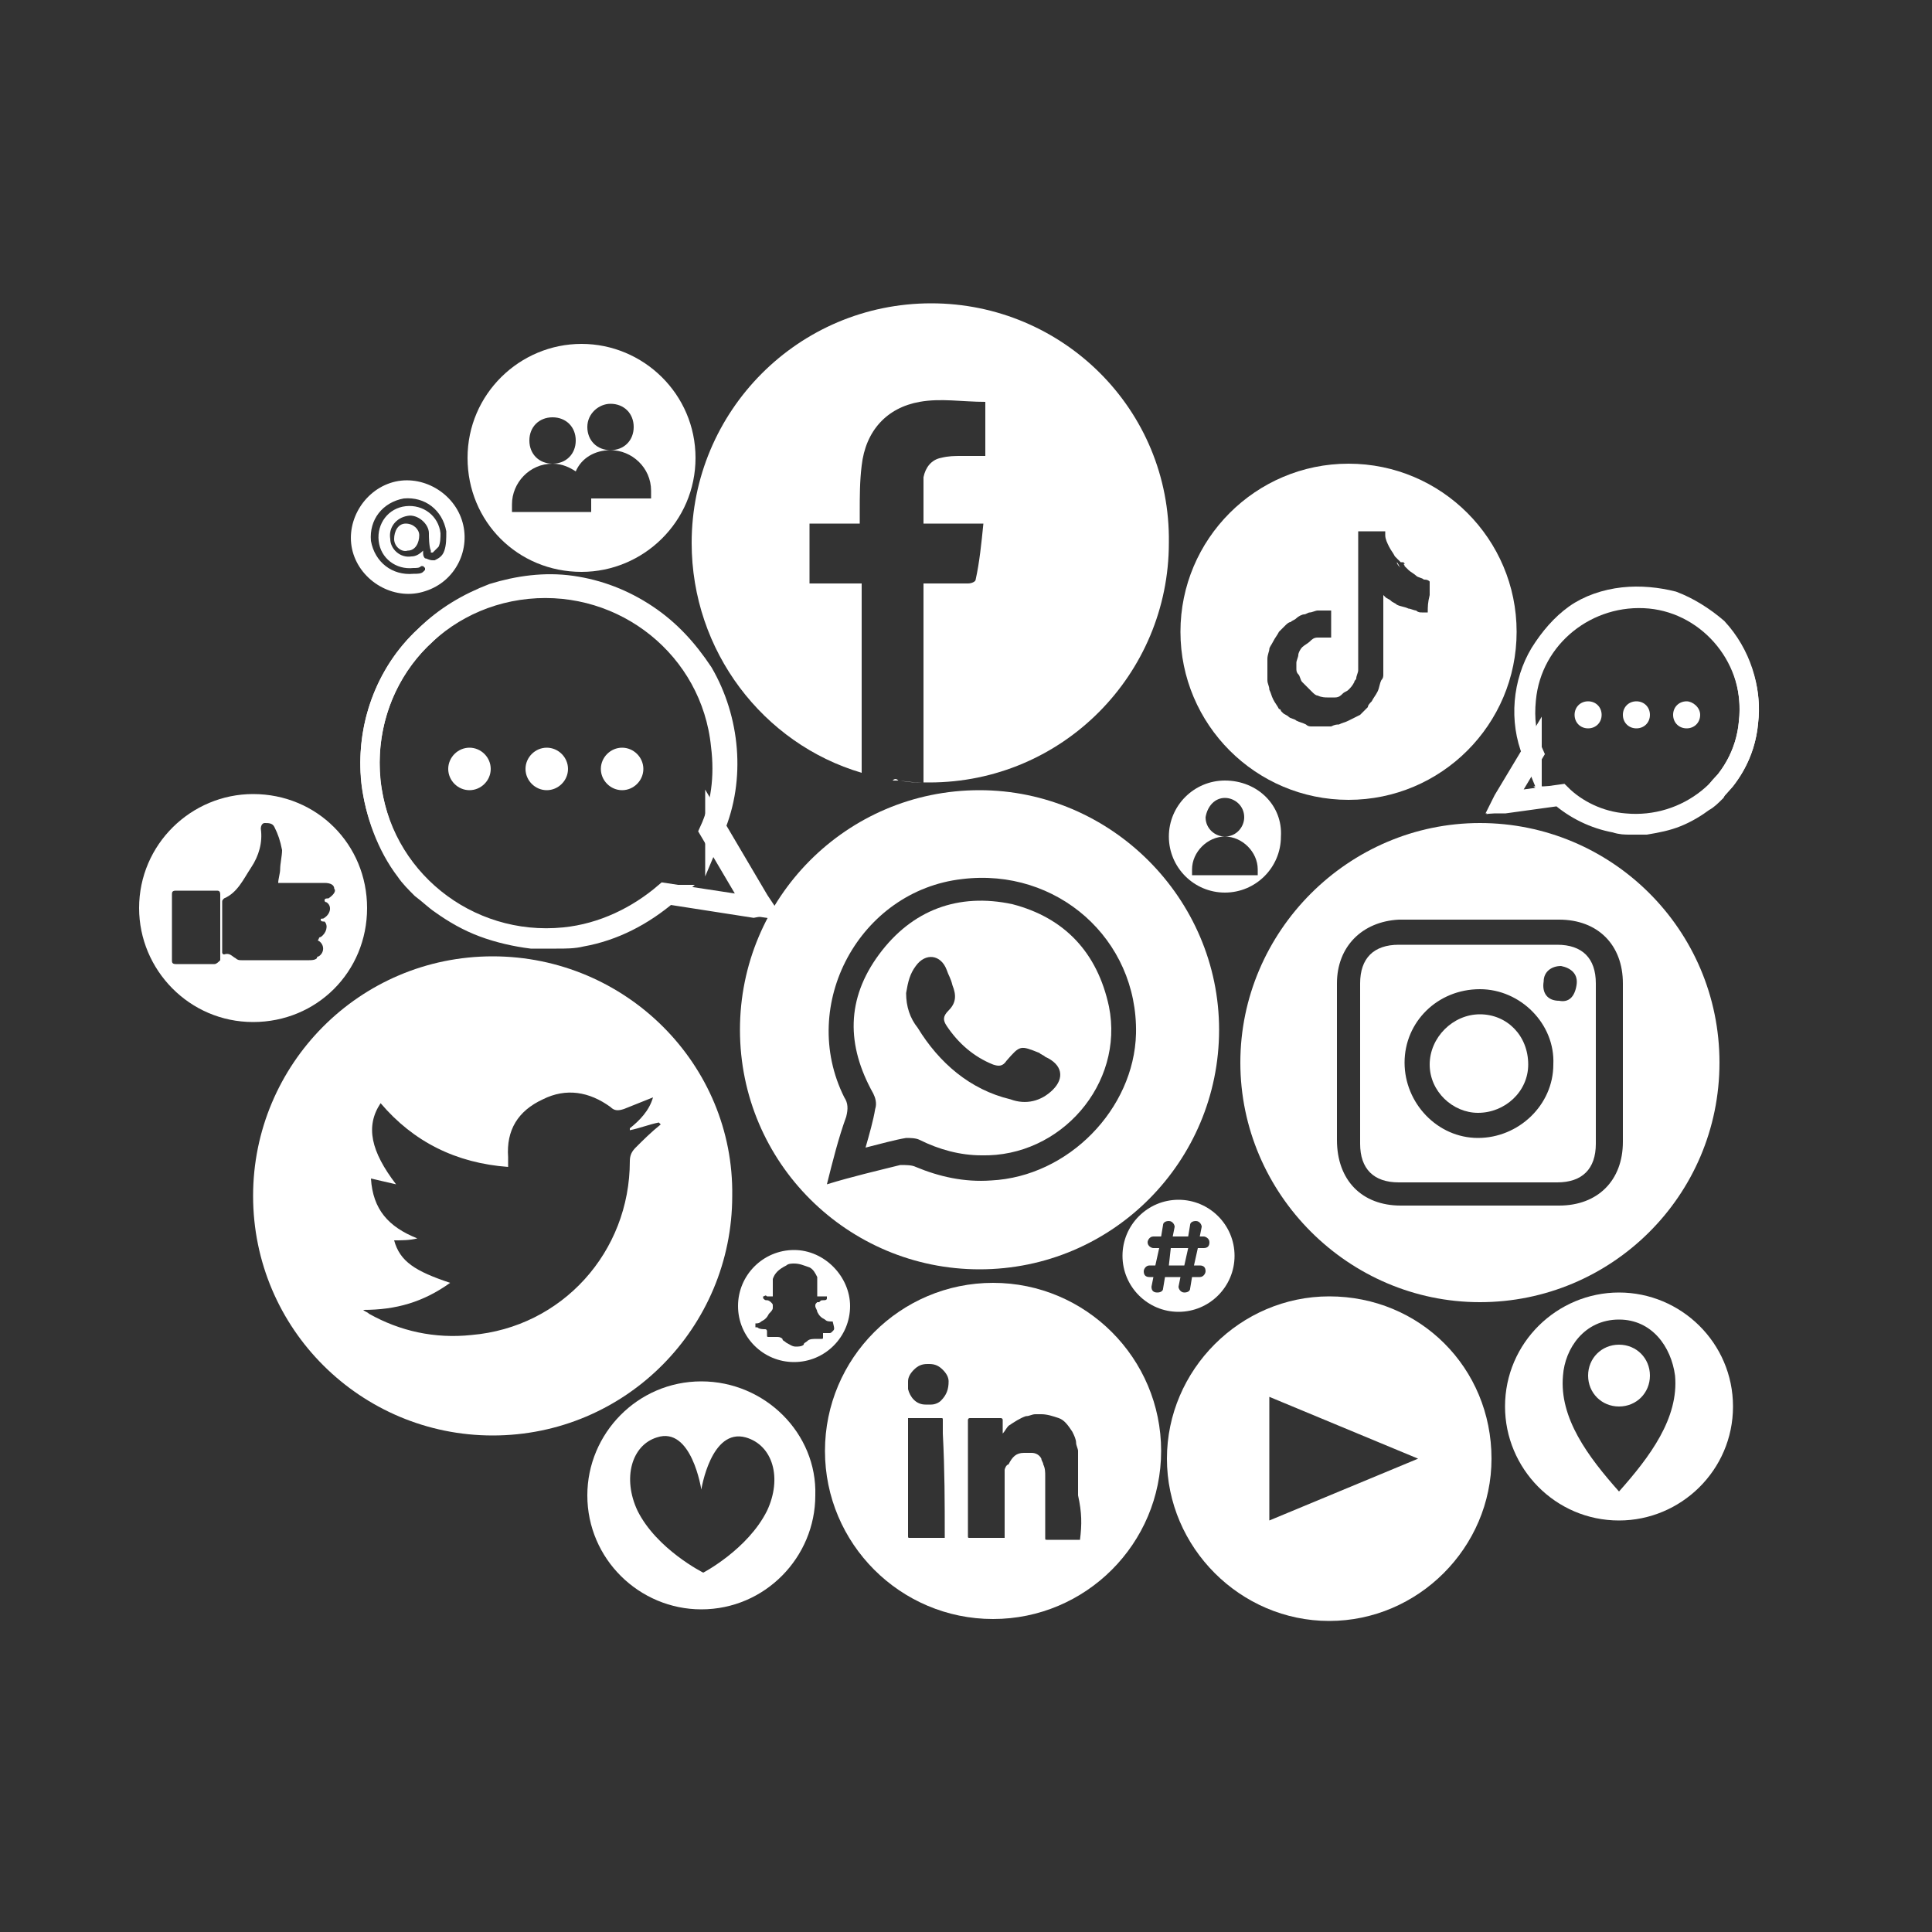 <?xml version="1.0" encoding="utf-8"?>
<!-- Generator: Adobe Illustrator 26.2.1, SVG Export Plug-In . SVG Version: 6.00 Build 0)  -->
<svg version="1.1" xmlns="http://www.w3.org/2000/svg" xmlns:xlink="http://www.w3.org/1999/xlink" x="0px" y="0px"
	 viewBox="0 0 100 100" style="enable-background:new 0 0 100 100;" xml:space="preserve">
<rect x="0" y="0" width="100" height="100" fill="#333333" stroke="none"/>
<style type="text/css">
	.st0{display:none;}
	.st1{display:inline;fill:#373185;}
	.st2{fill:#FFFFFF;}
	.st3{fill:none;stroke:#FFFFFF;stroke-miterlimit:10;}
</style>
<g id="Layer_1" class="st0">
	<rect class="st1" width="100" height="100"/>
</g>
<g id="Layer_2">
	<g>
		<g>
			<path class="st2" d="M83.8,69.6c-0.9,0-1.6,0.7-1.6,1.6c0,0.9,0.7,1.6,1.6,1.6c0.9,0,1.6-0.7,1.6-1.6
				C85.4,70.3,84.7,69.6,83.8,69.6z"/>
			<path class="st2" d="M83.8,66.9c-3.2,0-5.9,2.6-5.9,5.9c0,3.2,2.6,5.9,5.9,5.9c3.2,0,5.9-2.6,5.9-5.9
				C89.7,69.5,87,66.9,83.8,66.9z M83.8,77.2c-1.6-1.8-3.1-3.8-2.9-6c0.1-1.4,1.1-2.9,2.9-2.9c1.7,0,2.7,1.4,2.9,2.9
				C86.9,73.4,85.4,75.4,83.8,77.2z"/>
		</g>
		<g>
			<path class="st2" d="M48.2,15.7c-6.9,0-12.4,5.6-12.4,12.4c0,5.6,3.7,10.4,8.8,11.9v-9.8h-2.7v-3.1h2.6c0-0.2,0-0.4,0-0.6
				c0-0.8,0-1.6,0.1-2.4c0.2-1.8,1.3-3,3-3.3c1.1-0.2,2.2,0,3.4,0v2.8c-0.4,0-0.8,0-1.2,0c-0.4,0-0.7,0-1.1,0.1
				c-0.5,0.1-0.8,0.5-0.9,1c0,0.8,0,1.6,0,2.4h3.1c-0.1,1-0.2,2-0.4,2.9c0,0.1-0.2,0.2-0.4,0.2c-0.7,0-1.5,0-2.3,0v10.3
				c-0.4,0-0.8,0-1.2-0.1c0.5,0.1,1,0.1,1.5,0.1c6.9,0,12.4-5.6,12.4-12.4C60.6,21.2,55,15.7,48.2,15.7z"/>
			<path class="st2" d="M45.2,40.1c-0.1,0-0.1,0-0.2,0C45.1,40.1,45.1,40.1,45.2,40.1z"/>
			<path class="st2" d="M46.5,40.4c-0.1,0-0.2,0-0.3,0C46.3,40.3,46.4,40.3,46.5,40.4z"/>
			<path class="st2" d="M45.7,40.2c-0.1,0-0.1,0-0.2,0C45.6,40.2,45.7,40.2,45.7,40.2z"/>
		</g>
		<path class="st2" d="M25.5,49.5c-6.9,0-12.4,5.6-12.4,12.4c0,6.9,5.6,12.4,12.4,12.4c6.9,0,12.4-5.6,12.4-12.4
			C38,55.1,32.4,49.5,25.5,49.5z M32.9,59.4c-0.2,0.2-0.3,0.4-0.3,0.7c0,4.7-3.5,8.6-8.2,9c-1.9,0.2-3.7-0.2-5.3-1.1
			c-0.1-0.1-0.2-0.1-0.3-0.2c1.7,0,3.1-0.4,4.5-1.4c-1.8-0.6-2.6-1.1-2.9-2.2c0.4,0,0.8,0,1.2-0.1c-1.5-0.6-2.3-1.5-2.4-3.1
			c0.4,0.1,0.9,0.2,1.3,0.3c-1.3-1.7-1.6-3-0.8-4.2c1.7,2,3.9,3.1,6.6,3.3c0-0.2,0-0.4,0-0.5c-0.1-1.4,0.5-2.4,1.8-3
			c1.2-0.6,2.4-0.4,3.5,0.4c0.2,0.2,0.4,0.2,0.7,0.1c0.5-0.2,1-0.4,1.5-0.6c-0.2,0.7-0.7,1.2-1.2,1.6c0,0,0,0.1,0,0.1
			c0.5-0.1,1-0.3,1.5-0.4c0,0,0,0,0.1,0.1C33.7,58.6,33.3,59,32.9,59.4z"/>
		<path class="st2" d="M51.4,66.4c-4.8,0-8.7,3.9-8.7,8.7c0,4.8,3.9,8.7,8.7,8.7c4.8,0,8.7-3.9,8.7-8.7
			C60.1,70.3,56.2,66.4,51.4,66.4z M48.9,79.5C48.9,79.6,48.9,79.6,48.9,79.5c0,0.1,0,0.1,0,0.1c0,0-0.1,0-0.1,0c0,0,0,0-0.1,0
			c-0.5,0-1,0-1.5,0c0,0-0.1,0-0.1,0c0,0,0,0,0,0c-0.1,0-0.1,0-0.1-0.1c0-1,0-2,0-3c0,0,0,0,0,0c0-1,0-2,0-3c0,0,0,0,0-0.1
			c0,0,0,0,0,0c0,0,0,0,0,0c0.6,0,1.2,0,1.7,0c0,0,0,0,0,0c0.1,0,0.1,0,0.1,0.1c0,0.2,0,0.4,0,0.7C48.9,76.1,48.9,77.8,48.9,79.5z
			 M48.7,72.5c-0.1,0.1-0.3,0.2-0.5,0.2c-0.1,0-0.2,0-0.3,0c-0.5,0-0.8-0.4-0.9-0.8c0-0.1,0-0.2,0-0.2c0,0,0,0,0,0c0,0,0-0.1,0-0.1
			c0,0,0,0,0,0c0,0,0-0.1,0-0.1c0-0.2,0.1-0.4,0.3-0.6c0.2-0.2,0.4-0.3,0.7-0.3c0,0,0,0,0,0c0,0,0.1,0,0.1,0c0,0,0,0,0,0
			c0.3,0,0.5,0.1,0.7,0.3c0.2,0.2,0.3,0.4,0.3,0.6C49.1,71.9,49,72.2,48.7,72.5z M55.9,79.7c-0.3,0-0.5,0-0.8,0c-0.3,0-0.5,0-0.8,0
			c0,0-0.1,0-0.1,0c0,0,0,0,0,0c-0.1,0-0.1,0-0.1-0.1c0-0.5,0-1.1,0-1.6c0-0.5,0-1.1,0-1.6c0-0.2,0-0.4-0.1-0.6
			c0-0.1-0.1-0.2-0.1-0.3c-0.1-0.2-0.3-0.3-0.5-0.3c-0.1,0-0.2,0-0.2,0c-0.1,0-0.2,0-0.2,0c-0.4,0-0.6,0.2-0.8,0.6
			C52.1,75.8,52,76,52,76.1c0,0.2,0,0.3,0,0.5c0,1,0,2,0,2.9c0,0,0,0,0,0.1c0,0,0,0,0,0c0,0,0,0-0.1,0c-0.3,0-0.6,0-0.9,0
			c-0.2,0-0.4,0-0.6,0c-0.1,0-0.1,0-0.2,0c0,0,0,0,0,0c-0.1,0-0.1,0-0.1-0.1c0,0,0-0.1,0-0.1c0-1.3,0-2.6,0-3.9c0-0.6,0-1.3,0-1.9
			c0,0,0,0,0-0.1c0,0,0-0.1,0.1-0.1c0,0,0,0,0,0c0.5,0,1.1,0,1.6,0c0,0,0,0,0,0c0,0,0.1,0,0.1,0.1c0,0.1,0,0.1,0,0.2
			c0,0.1,0,0.2,0,0.3c0,0.1,0,0.1,0,0.2c0,0,0,0,0,0c0,0,0,0,0,0c0,0,0,0,0,0c0.1-0.1,0.2-0.3,0.3-0.4c0.3-0.2,0.6-0.4,0.9-0.5
			c0.2,0,0.3-0.1,0.5-0.1c0.1,0,0.2,0,0.3,0c0.3,0,0.6,0.1,0.9,0.2c0.3,0.1,0.5,0.4,0.7,0.7c0.1,0.2,0.2,0.4,0.2,0.6
			c0,0.1,0.1,0.3,0.1,0.4c0,0.1,0,0.1,0,0.2c0,0.1,0,0.3,0,0.4c0,0,0,0,0,0c0,0.1,0,0.3,0,0.4c0,0.4,0,0.9,0,1.3
			C56,78.3,56,78.9,55.9,79.7C56,79.7,56,79.7,55.9,79.7z"/>
		<g>
			<path class="st2" d="M82.6,50.9c0-1.3-0.7-2-2-2c-2.7,0-5.5,0-8.2,0c-1.3,0-2,0.7-2,2c0,2.8,0,5.5,0,8.3c0,1.3,0.7,2,2,2
				c2.7,0,5.5,0,8.2,0c1.3,0,2-0.7,2-2c0-1.4,0-2.8,0-4.1C82.6,53.6,82.6,52.3,82.6,50.9z M76.5,58.9c-2.1,0-3.8-1.8-3.8-3.9
				c0-2.1,1.7-3.8,3.9-3.8c2.1,0,3.9,1.8,3.8,3.9C80.4,57.2,78.6,58.9,76.5,58.9z M80.7,51.8c-0.6,0-0.9-0.4-0.8-1
				c0-0.5,0.4-0.8,0.9-0.8c0.5,0.1,0.9,0.4,0.8,1C81.5,51.6,81.2,51.9,80.7,51.8z"/>
			<path class="st2" d="M76.6,52.5c-1.4,0-2.6,1.2-2.6,2.6c0,1.4,1.2,2.5,2.5,2.5c1.4,0,2.6-1.1,2.6-2.5
				C79.1,53.6,78,52.5,76.6,52.5z"/>
			<path class="st2" d="M76.6,42.6c-6.8,0-12.4,5.6-12.4,12.4s5.6,12.4,12.4,12.4C83.4,67.4,89,61.9,89,55S83.4,42.6,76.6,42.6z
				 M84,59.1c0,2-1.3,3.3-3.3,3.3c-2.7,0-5.5,0-8.2,0c-2,0-3.3-1.3-3.3-3.4c0-1.3,0-2.7,0-4c0-1.4,0-2.8,0-4.1
				c0-1.9,1.3-3.2,3.2-3.3c2.8,0,5.5,0,8.3,0c2,0,3.3,1.3,3.3,3.3C84,53.7,84,56.4,84,59.1z"/>
		</g>
		<path class="st2" d="M68.8,67.1c-4.6,0-8.4,3.8-8.4,8.4c0,4.6,3.8,8.4,8.4,8.4c4.6,0,8.4-3.8,8.4-8.4
			C77.2,70.8,73.5,67.1,68.8,67.1z M65.7,78.7v-6.4l7.7,3.2L65.7,78.7z"/>
		<path class="st2" d="M36.3,71.5c-3.3,0-5.9,2.7-5.9,5.9c0,3.3,2.7,5.9,5.9,5.9c3.3,0,5.9-2.7,5.9-5.9
			C42.3,74.2,39.6,71.5,36.3,71.5z M39.7,78.2c-1,2-3.3,3.2-3.3,3.2S34,80.2,33,78.2c-0.8-1.7-0.3-3.4,1-3.8
			c1.8-0.6,2.3,2.7,2.3,2.7s0.5-3.2,2.3-2.7C40,74.8,40.5,76.5,39.7,78.2z"/>
		<g>
			<path class="st2" d="M69.8,24c-4.8,0-8.7,3.9-8.7,8.7c0,4.8,3.9,8.7,8.7,8.7c4.8,0,8.7-3.9,8.7-8.7C78.5,27.9,74.6,24,69.8,24z
				 M72.5,29.4C72.5,29.4,72.4,29.4,72.5,29.4C72.4,29.4,72.4,29.4,72.5,29.4c-0.1-0.1-0.1-0.2-0.2-0.3
				C72.3,29.2,72.4,29.3,72.5,29.4C72.4,29.4,72.5,29.4,72.5,29.4z M73.9,31.7c0,0-0.1,0-0.1,0c-0.1,0-0.1,0-0.2,0
				c-0.1,0-0.2,0-0.3-0.1c-0.1,0-0.3-0.1-0.4-0.1c-0.2-0.1-0.4-0.1-0.6-0.2c-0.1-0.1-0.2-0.1-0.3-0.2c-0.1-0.1-0.2-0.1-0.3-0.2
				c0,0,0,0-0.1-0.1v0c0,0.6,0,1.3,0,1.9c0,0.6,0,1.3,0,1.9c0,0,0,0.1,0,0.1c0,0.1,0,0.2,0,0.2c0,0.1,0,0.2-0.1,0.3
				c-0.1,0.2-0.1,0.4-0.2,0.6c-0.1,0.2-0.2,0.3-0.3,0.5c-0.1,0.1-0.2,0.2-0.2,0.3c-0.1,0.1-0.2,0.2-0.4,0.4
				c-0.2,0.1-0.4,0.2-0.6,0.3c-0.2,0.1-0.3,0.1-0.5,0.2c-0.1,0-0.2,0-0.4,0.1c-0.1,0-0.2,0-0.3,0c-0.1,0-0.2,0-0.4,0
				c0,0-0.1,0-0.1,0c-0.1,0-0.2,0-0.2,0c-0.1,0-0.2,0-0.3-0.1c-0.2-0.1-0.3-0.1-0.5-0.2c-0.1-0.1-0.3-0.1-0.4-0.2
				c-0.1-0.1-0.2-0.1-0.3-0.2c0,0,0,0,0,0c0,0,0,0-0.1-0.1c0,0,0,0,0,0c0,0,0,0,0,0c0.1,0.1,0.1,0.1,0.2,0.2
				c-0.1-0.1-0.2-0.2-0.2-0.2c0,0,0-0.1-0.1-0.1c-0.1-0.2-0.2-0.3-0.3-0.5c-0.1-0.2-0.1-0.3-0.2-0.5c0-0.2-0.1-0.3-0.1-0.5
				c0-0.1,0-0.2,0-0.3c0-0.2,0-0.3,0-0.5c0-0.1,0-0.2,0-0.3c0-0.2,0.1-0.4,0.1-0.5c0-0.1,0.1-0.2,0.2-0.4c0.1-0.2,0.2-0.3,0.3-0.5
				c0.1-0.1,0.2-0.2,0.3-0.3c0.1-0.1,0.2-0.2,0.3-0.2c0.1-0.1,0.2-0.1,0.3-0.2c0.1-0.1,0.3-0.2,0.4-0.2c0.1,0,0.2-0.1,0.3-0.1
				c0.1,0,0.3-0.1,0.4-0.1c0.1,0,0.3,0,0.4,0c0.1,0,0.2,0,0.3,0c0,0.5,0,1,0,1.4c0,0,0,0,0,0c-0.1,0-0.1,0-0.2,0c-0.1,0-0.2,0-0.3,0
				c-0.1,0-0.1,0-0.2,0c-0.2,0-0.3,0.1-0.4,0.2c-0.1,0.1-0.3,0.2-0.4,0.3c-0.1,0.1-0.2,0.3-0.2,0.4c0,0.1-0.1,0.3-0.1,0.4
				c0,0,0,0.1,0,0.1c0,0.1,0,0.1,0,0.2c0,0.1,0,0.2,0.1,0.3c0.1,0.1,0.1,0.3,0.2,0.4c0,0,0.1,0.1,0.1,0.1c0,0,0,0,0,0
				c0,0,0.1,0.1,0.1,0.1c0,0,0,0,0,0c0,0,0,0,0,0c0-0.1-0.1-0.2-0.1-0.3c0,0.2,0.1,0.3,0.1,0.3c0.1,0.1,0.2,0.2,0.3,0.3
				c0.1,0.1,0.2,0.2,0.3,0.2c0.2,0.1,0.4,0.1,0.5,0.1c0.1,0,0.1,0,0.2,0c0.1,0,0.1,0,0.2,0c0.2,0,0.3-0.1,0.4-0.2
				c0.1-0.1,0.2-0.1,0.3-0.2c0.1-0.1,0.2-0.2,0.3-0.4c0-0.1,0.1-0.1,0.1-0.2c0-0.1,0.1-0.3,0.1-0.4c0-0.1,0-0.2,0-0.3
				c0-0.2,0-0.4,0-0.6c0-2.1,0-4.2,0-6.3c0,0,0,0,0,0c0.1,0,0.1,0,0.2,0c0,0,0.1,0,0.1,0c0.1,0,0.1,0,0.2,0c0,0,0,0,0.1,0
				c0.3,0,0.5,0,0.8,0v0h0c0,0,0,0,0,0c0,0,0,0,0,0c0,0,0,0,0,0c0,0,0,0,0,0c0,0,0,0,0,0c0,0.1,0,0.1,0,0.2c0,0.2,0.1,0.4,0.2,0.6
				c0.1,0.2,0.2,0.3,0.3,0.5c0.1,0.1,0.2,0.2,0.3,0.3c0,0,0,0,0.1,0c0,0,0,0,0,0c0,0,0,0,0,0c0,0,0,0,0,0c0,0,0.1,0,0.1,0.1
				c0,0-0.1,0-0.1-0.1c0,0,0,0,0,0c0,0.1,0.1,0.1,0.1,0.2c0,0,0,0,0,0c0,0,0,0,0,0c0.1,0.1,0.1,0.1,0.2,0.2c0.1,0.1,0.3,0.2,0.4,0.3
				c0.1,0.1,0.3,0.1,0.4,0.2c0.1,0,0.2,0,0.3,0.1c0,0.2,0,0.5,0,0.7C73.9,31.2,73.9,31.4,73.9,31.7C73.9,31.7,73.9,31.7,73.9,31.7z"
				/>
			<path class="st2" d="M66.2,36.8C66.2,36.8,66.2,36.8,66.2,36.8C66.2,36.8,66.2,36.8,66.2,36.8C66.2,36.8,66.2,36.8,66.2,36.8
				C66.2,36.8,66.2,36.8,66.2,36.8z"/>
			<polygon class="st2" points="66.2,36.8 66.2,36.8 66.2,36.8 66.2,36.8 			"/>
		</g>
		<g>
			<path class="st2" d="M52.4,46.8c-2.8-0.6-5.2,0.3-6.9,2.6c-1.7,2.3-1.7,4.7-0.3,7.2c0.1,0.2,0.2,0.5,0.1,0.8
				c-0.1,0.6-0.3,1.3-0.5,2c0.8-0.2,1.5-0.4,2.1-0.5c0.2,0,0.5,0,0.7,0.1c1,0.5,2.1,0.8,3.2,0.8c4.1,0.1,7.4-3.7,6.6-7.7
				C56.8,49.3,55.1,47.5,52.4,46.8z M54.5,56.4c-0.6,0.6-1.4,0.8-2.2,0.5c-2.1-0.5-3.7-1.9-4.8-3.7c-0.4-0.5-0.6-1.1-0.6-1.8
				c0.1-0.6,0.2-1,0.5-1.4c0.5-0.7,1.3-0.6,1.6,0.2c0.1,0.3,0.2,0.4,0.3,0.8c0.2,0.5,0.2,0.9-0.2,1.3c-0.3,0.3-0.3,0.5-0.1,0.8
				c0.6,0.9,1.4,1.6,2.4,2c0.3,0.1,0.5,0.1,0.7-0.2c0.7-0.8,0.7-0.8,1.7-0.4c0.1,0.1,0.2,0.1,0.3,0.2C55,55.1,55.1,55.8,54.5,56.4z"
				/>
			<path class="st2" d="M50.7,40.9c-6.9,0-12.4,5.6-12.4,12.4c0,6.9,5.6,12.4,12.4,12.4c6.9,0,12.4-5.6,12.4-12.4
				C63.1,46.5,57.5,40.9,50.7,40.9z M51.3,61.1c-1.4,0.1-2.7-0.2-3.9-0.7c-0.2-0.1-0.5-0.1-0.8-0.1c-1.2,0.3-2.5,0.6-3.8,1
				c0.3-1.2,0.6-2.4,1-3.5c0.1-0.4,0.1-0.7-0.1-1c-2.4-4.8,0.8-10.7,6.1-11.3c4.9-0.6,9.1,3.1,9,8C58.7,57.4,55.3,60.9,51.3,61.1z"
				/>
		</g>
		<path class="st2" d="M13.1,41.1c-3.2,0-5.9,2.6-5.9,5.9c0,3.2,2.6,5.9,5.9,5.9s5.9-2.6,5.9-5.9C19,43.7,16.4,41.1,13.1,41.1z
			 M11.1,49.9c-0.7,0-1.3,0-2,0c-0.2,0-0.2-0.1-0.2-0.2c0-0.6,0-1.1,0-1.7c0-0.6,0-1.1,0-1.7c0-0.1,0-0.2,0.2-0.2c0.7,0,1.4,0,2.1,0
			c0.1,0,0.2,0,0.2,0.2c0,1.1,0,2.3,0,3.4C11.3,49.8,11.2,49.9,11.1,49.9z M17,46.5c-0.1,0-0.2,0-0.2,0.1c0,0.1,0.1,0.1,0.1,0.1
			c0.3,0.2,0.2,0.6-0.1,0.8c-0.1,0.1-0.2,0-0.2,0.1c0,0.1,0.1,0.1,0.2,0.1c0.2,0.2,0.1,0.6-0.2,0.8c0,0-0.1,0-0.1,0.1
			c0,0-0.1,0.1,0,0.1c0.3,0.2,0.3,0.6,0,0.8c0,0-0.1,0-0.1,0.1c-0.1,0.1-0.3,0.1-0.4,0.1c-1.2,0-2.3,0-3.5,0c-0.1,0-0.2,0-0.3-0.1
			c-0.2-0.1-0.3-0.3-0.6-0.2c-0.1,0-0.1-0.1-0.1-0.1c0-0.9,0-1.8,0-2.6c0-0.1,0-0.1,0.1-0.2c0.7-0.3,1-1,1.4-1.6
			c0.4-0.6,0.6-1.3,0.5-2c0-0.2,0.1-0.3,0.2-0.3c0.2,0,0.4,0,0.5,0.2c0.2,0.4,0.3,0.7,0.4,1.2c0,0.3-0.1,0.7-0.1,1
			c0,0.2-0.1,0.5-0.1,0.7c0.1,0,0.1,0,0.2,0c0.7,0,1.5,0,2.2,0c0.3,0,0.5,0.1,0.5,0.3C17.4,46.1,17.3,46.3,17,46.5z"/>
		<path class="st2" d="M41.1,64.7c-1.6,0-2.9,1.3-2.9,2.9c0,1.6,1.3,2.9,2.9,2.9c1.6,0,2.9-1.3,2.9-2.9C44,66.1,42.7,64.7,41.1,64.7
			z M43.1,68.9C43,69,43,69,42.9,69c-0.1,0-0.1,0-0.2,0c0,0,0,0-0.1,0c0,0.1,0,0.1,0,0.2c0,0.1,0,0.1-0.1,0.1c-0.1,0-0.2,0-0.2,0
			c-0.2,0-0.4,0-0.5,0.1c-0.1,0.1-0.2,0.1-0.2,0.2c-0.1,0.1-0.3,0.1-0.4,0.1c-0.2,0-0.3-0.1-0.5-0.2c-0.1-0.1-0.2-0.1-0.2-0.2
			c-0.1-0.1-0.2-0.1-0.3-0.1c-0.1,0-0.2,0-0.4,0c0,0,0,0,0,0c-0.1,0-0.1,0-0.1-0.1c0,0,0-0.1,0-0.2c0,0,0-0.1-0.1-0.1
			c-0.1,0-0.3,0-0.4-0.1c0,0,0,0-0.1,0c0,0,0,0,0-0.1c0,0,0-0.1,0-0.1c0.1,0,0.2,0,0.3-0.1c0.2-0.1,0.3-0.2,0.4-0.4
			c0.1-0.1,0.2-0.2,0.2-0.3c0,0,0-0.1,0-0.1c0-0.1,0-0.1-0.1-0.2c0,0-0.1-0.1-0.2-0.1c-0.1,0-0.1,0-0.2-0.1c0,0,0,0,0,0
			c0,0,0-0.1,0-0.1c0.1,0,0.1-0.1,0.2,0c0.1,0,0.1,0,0.2,0c0,0,0.1,0,0.1,0c0,0,0,0,0,0c0-0.1,0-0.3,0-0.4c0-0.1,0-0.2,0-0.3
			c0-0.1,0-0.2,0-0.2c0.1-0.3,0.3-0.5,0.7-0.7c0.1-0.1,0.3-0.1,0.4-0.1c0.3,0,0.5,0.1,0.8,0.2c0.2,0.1,0.3,0.3,0.4,0.5
			c0,0.1,0,0.2,0,0.2c0,0.1,0,0.2,0,0.4c0,0.1,0,0.2,0,0.3c0,0,0,0,0,0.1c0.1,0,0.1,0,0.2,0c0,0,0.1,0,0.1,0c0.1,0,0.2,0,0.2,0
			c0,0,0,0.1,0,0.1c0,0.1-0.1,0.1-0.2,0.1c-0.1,0-0.1,0-0.2,0.1c0,0-0.1,0-0.1,0c-0.1,0.1-0.1,0.1-0.1,0.2c0,0.1,0.1,0.2,0.1,0.3
			c0.1,0.2,0.2,0.3,0.4,0.4c0.1,0.1,0.2,0.1,0.4,0.1C43.2,68.8,43.2,68.8,43.1,68.9C43.2,68.9,43.2,68.9,43.1,68.9z"/>
		<path class="st2" d="M63.4,40.4c-1.6,0-2.9,1.3-2.9,2.9c0,1.6,1.3,2.9,2.9,2.9c1.6,0,2.9-1.3,2.9-2.9
			C66.4,41.7,65.1,40.4,63.4,40.4z M63.4,41.3c0.5,0,1,0.4,1,1c0,0.5-0.4,1-1,1c-0.5,0-1-0.4-1-1C62.5,41.7,62.9,41.3,63.4,41.3z
			 M65.1,45.3h-3.4V45c0-0.9,0.8-1.7,1.7-1.7c0.9,0,1.7,0.8,1.7,1.7V45.3z"/>
		<g>
			<path class="st3" d="M19.2,40.4c0.5,5,5,8.6,10,8.1c2-0.2,3.8-1.1,5.2-2.3l4.6,0.7l-2.3-3.9c0.6-1.3,0.8-2.8,0.6-4.4
				c-0.5-5-5-8.6-10-8.1C22.3,31,18.7,35.4,19.2,40.4z"/>
			<path class="st3" d="M22,32.9c1-1,2.2-1.7,3.5-2.2c1.3-0.4,2.7-0.6,4.1-0.4c1.4,0.2,2.7,0.7,3.9,1.5c1.2,0.8,2.1,1.8,2.9,3
				c1.4,2.4,1.7,5.5,0.6,8.1l0-0.2l2.3,3.9l0.2,0.3L39,47l-4.5-0.7l0.1,0c-1.3,1.1-2.8,1.9-4.5,2.2c-0.4,0.1-0.8,0.1-1.3,0.1
				c-0.4,0-0.8,0-1.3,0c-0.8-0.1-1.7-0.3-2.5-0.6c-0.8-0.3-1.5-0.7-2.2-1.2c-0.3-0.2-0.6-0.5-1-0.8c-0.3-0.3-0.6-0.6-0.8-0.9
				c-1-1.3-1.6-3-1.8-4.6C18.9,37.7,19.9,34.8,22,32.9z"/>
		</g>
		<g>
			<path class="st2" d="M24.3,38.7c-0.6,0-1.1,0.5-1.1,1.1s0.5,1.1,1.1,1.1c0.6,0,1.1-0.5,1.1-1.1S24.9,38.7,24.3,38.7z"/>
			<path class="st2" d="M28.3,38.7c-0.6,0-1.1,0.5-1.1,1.1s0.5,1.1,1.1,1.1c0.6,0,1.1-0.5,1.1-1.1S28.9,38.7,28.3,38.7z"/>
			<path class="st2" d="M32.2,38.7c-0.6,0-1.1,0.5-1.1,1.1s0.5,1.1,1.1,1.1s1.1-0.5,1.1-1.1S32.8,38.7,32.2,38.7z"/>
		</g>
		<g>
			<path class="st3" d="M90.5,37.4c-0.3,3.2-3.2,5.5-6.4,5.2c-1.3-0.1-2.5-0.7-3.3-1.5l-2.9,0.4l1.5-2.5c-0.4-0.9-0.5-1.8-0.4-2.8
				c0.3-3.2,3.2-5.5,6.4-5.2C88.5,31.3,90.9,34.2,90.5,37.4z"/>
			<path class="st3" d="M90.5,37.4c-0.1,1.1-0.5,2.1-1.2,3c-0.2,0.2-0.4,0.4-0.5,0.6c-0.2,0.2-0.4,0.4-0.6,0.5
				c-0.4,0.3-0.9,0.6-1.4,0.8c-0.5,0.2-1,0.3-1.6,0.4c-0.3,0-0.5,0-0.8,0c-0.3,0-0.5,0-0.8-0.1c-1.1-0.2-2.1-0.7-2.9-1.4l0.1,0
				l-2.9,0.4l-0.2,0l0.1-0.2l1.5-2.5l0,0.1c-0.7-1.7-0.5-3.7,0.4-5.2c0.5-0.8,1.1-1.5,1.8-2c0.7-0.5,1.6-0.8,2.5-0.9
				c0.9-0.1,1.8,0,2.6,0.2c0.8,0.3,1.6,0.8,2.3,1.4C90.1,33.8,90.7,35.6,90.5,37.4z"/>
		</g>
		<path class="st2" d="M88,37c0,0.4-0.3,0.7-0.7,0.7c-0.4,0-0.7-0.3-0.7-0.7c0-0.4,0.3-0.7,0.7-0.7C87.6,36.3,88,36.6,88,37z"/>
		<path class="st2" d="M85.4,37c0,0.4-0.3,0.7-0.7,0.7c-0.4,0-0.7-0.3-0.7-0.7c0-0.4,0.3-0.7,0.7-0.7C85.1,36.3,85.4,36.6,85.4,37z"
			/>
		<path class="st2" d="M82.9,37c0,0.4-0.3,0.7-0.7,0.7c-0.4,0-0.7-0.3-0.7-0.7c0-0.4,0.3-0.7,0.7-0.7C82.6,36.3,82.9,36.6,82.9,37z"
			/>
		<path class="st2" d="M30.1,17.8c-3.2,0-5.9,2.6-5.9,5.9s2.6,5.9,5.9,5.9c3.2,0,5.9-2.6,5.9-5.9S33.3,17.8,30.1,17.8z M31.6,20.9
			c0.7,0,1.2,0.5,1.2,1.2c0,0.7-0.5,1.2-1.2,1.2c-0.7,0-1.2-0.5-1.2-1.2C30.4,21.4,31,20.9,31.6,20.9z M28.6,21.6
			c0.7,0,1.2,0.5,1.2,1.2c0,0.7-0.5,1.2-1.2,1.2c-0.7,0-1.2-0.5-1.2-1.2C27.4,22.1,27.9,21.6,28.6,21.6z M33.7,25.8h-3.1
			c0,0.1,0,0.2,0,0.3v0.4h-4.1v-0.4c0-1.1,0.9-2.1,2.1-2.1c0.5,0,0.9,0.2,1.2,0.4c0.3-0.7,1-1.1,1.8-1.1c1.1,0,2.1,0.9,2.1,2.1V25.8
			z"/>
		<g>
			<polygon class="st2" points="60.5,65.5 61.3,65.5 61.5,64.6 60.6,64.6 			"/>
			<path class="st2" d="M61,62.1c-1.6,0-2.9,1.3-2.9,2.9c0,1.6,1.3,2.9,2.9,2.9c1.6,0,2.9-1.3,2.9-2.9C63.9,63.4,62.6,62.1,61,62.1z
				 M62.3,64.6H62l-0.2,0.9h0.3c0.2,0,0.3,0.1,0.3,0.3c0,0.1-0.1,0.3-0.3,0.3h-0.4l-0.1,0.6c0,0.1-0.1,0.2-0.3,0.2
				c-0.2,0-0.3-0.2-0.3-0.3l0.1-0.5h-0.8l-0.1,0.6c0,0.1-0.1,0.2-0.3,0.2c-0.2,0-0.3-0.1-0.3-0.3l0.1-0.5h-0.2
				c-0.2,0-0.3-0.1-0.3-0.3c0-0.1,0.1-0.3,0.3-0.3h0.3l0.2-0.9h-0.3c-0.1,0-0.3-0.1-0.3-0.3c0-0.1,0.1-0.3,0.3-0.3h0.4l0.1-0.6
				c0-0.1,0.1-0.2,0.3-0.2c0.2,0,0.3,0.2,0.3,0.3L60.7,64h0.8l0.1-0.6c0-0.1,0.1-0.2,0.3-0.2c0.2,0,0.3,0.2,0.3,0.3L62.1,64h0.2
				c0.1,0,0.3,0.1,0.3,0.3C62.6,64.5,62.5,64.6,62.3,64.6z"/>
		</g>
		<g>
			<path class="st2" d="M21,27.1c-0.4,0-0.6,0.4-0.6,0.8c0,0.4,0.4,0.7,0.7,0.6c0.4,0,0.6-0.4,0.6-0.8C21.7,27.4,21.4,27.1,21,27.1z
				"/>
			<path class="st2" d="M23.9,26.9c-0.5-1.5-2.2-2.4-3.7-1.9c-1.5,0.5-2.4,2.2-1.9,3.7c0.5,1.5,2.2,2.4,3.7,1.9
				C23.6,30.1,24.4,28.4,23.9,26.9z M23,28.5L23,28.5C23,28.5,23,28.5,23,28.5c-0.1,0.3-0.3,0.4-0.5,0.5c0,0-0.1,0-0.1,0
				c-0.2,0-0.3-0.1-0.4-0.1c-0.1-0.1-0.1-0.2-0.1-0.3l0-0.1c-0.2,0.2-0.4,0.3-0.6,0.3c-0.6,0.1-1.1-0.4-1.1-0.9
				c-0.1-0.6,0.3-1.1,0.9-1.2c0.5-0.1,1.1,0.4,1.1,0.9l0,0.1c0,0,0,0.6,0.1,0.8c0,0,0,0.1,0,0.1c0,0,0,0,0.1,0l0,0
				c0.1-0.1,0.2-0.2,0.3-0.3c0.1-0.2,0.1-0.5,0.1-0.7c-0.1-0.9-0.9-1.5-1.8-1.4c-0.9,0.1-1.5,0.9-1.4,1.8c0.1,0.9,0.9,1.5,1.8,1.4
				c0.2,0,0.3,0,0.4-0.1c0.1,0,0.1,0,0.1,0c0,0,0.1,0.1,0.1,0.1c0,0,0,0.1,0,0.1c0,0-0.1,0.1-0.1,0.1c-0.1,0.1-0.3,0.1-0.5,0.1
				c-1.1,0.1-2-0.6-2.2-1.7c-0.1-1.1,0.6-2,1.7-2.2c1.1-0.1,2,0.6,2.2,1.7C23.1,27.9,23.1,28.2,23,28.5z"/>
		</g>
	</g>
</g>
</svg>
